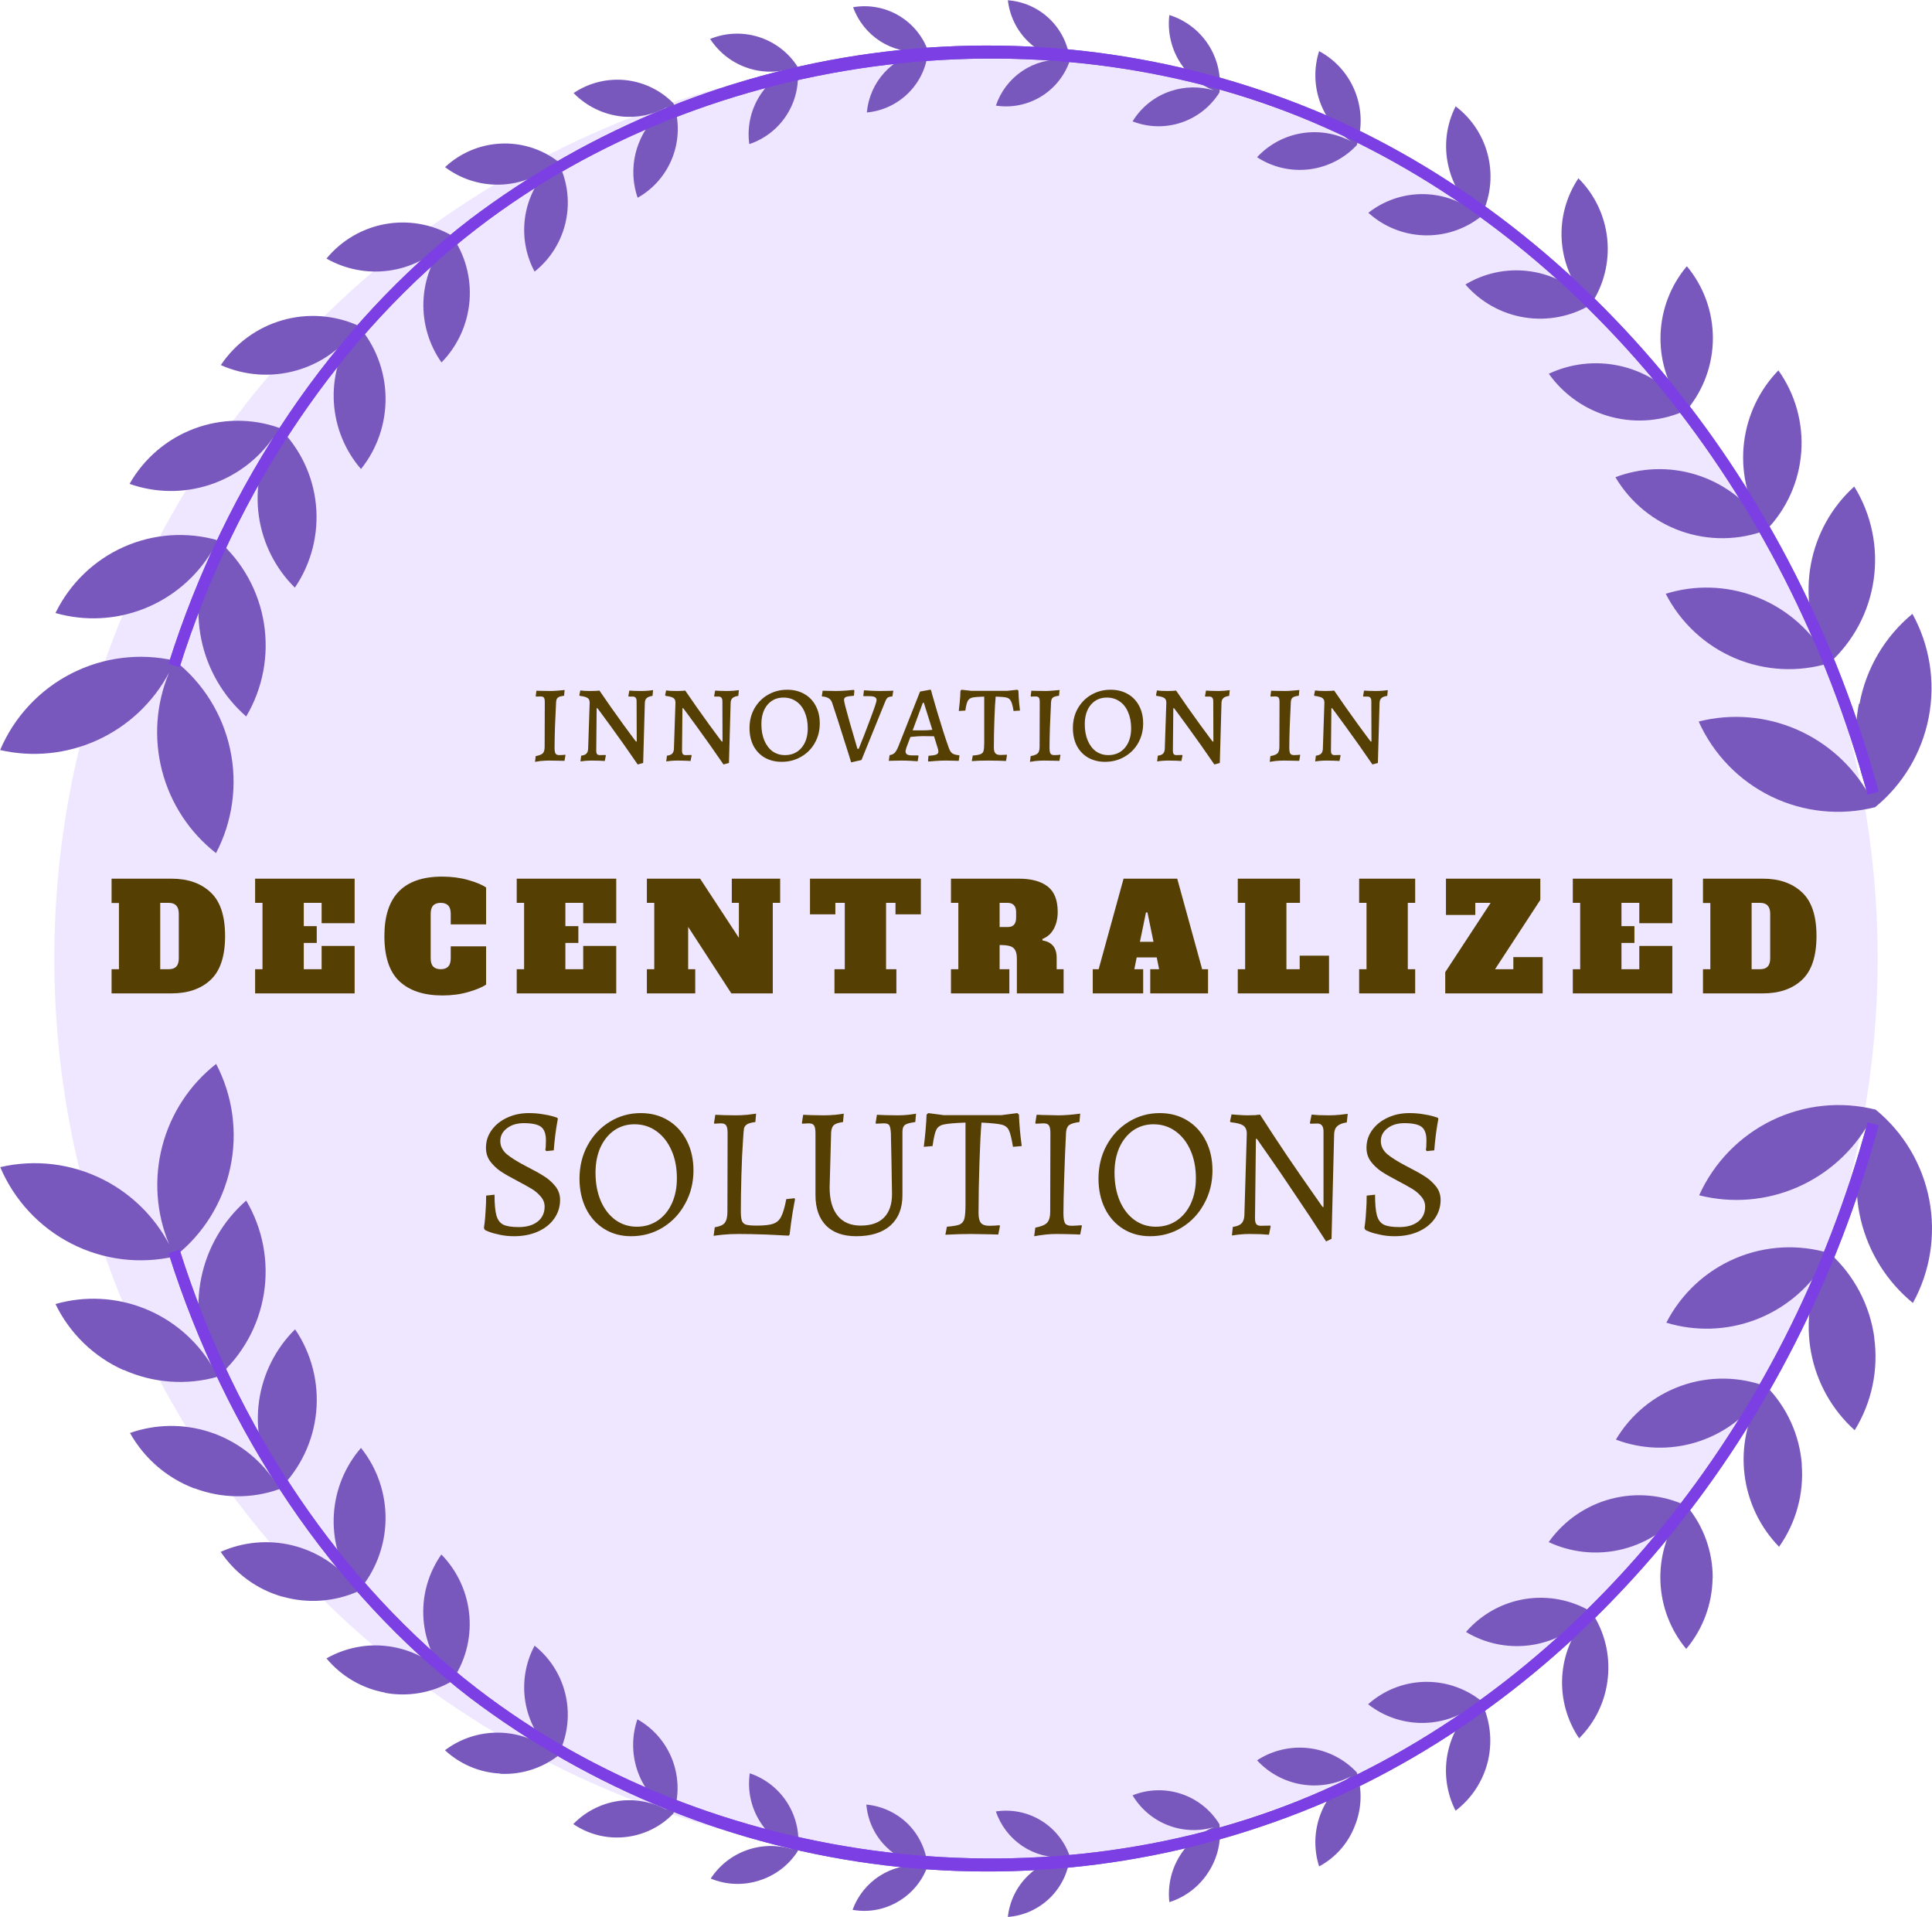 <svg width="249" height="247" viewBox="0 0 249 247" fill="none" xmlns="http://www.w3.org/2000/svg">
<ellipse cx="124.5" cy="123.5" rx="117.5" ry="116.5" fill="#EFE6FF"/>
<path d="M240.701 102.409C230.077 63.178 203.873 31.016 170.597 16.353C135.544 0.852 91.675 6.169 61.44 29.466C44.007 42.904 30.403 62.977 23.145 85.979L21.725 85.53C29.075 62.279 42.849 41.912 60.529 28.288C76.164 16.461 94.639 8.999 114.077 6.66C133.514 4.322 153.223 7.19 171.199 14.973C204.877 29.822 231.421 62.357 242.137 102.022L240.701 102.409Z" fill="#7958BE"/>
<path d="M0.015 96.643C1.828 92.379 5.076 88.89 9.191 86.785C13.306 84.68 18.027 84.093 22.529 85.127C26.168 87.982 28.692 92.028 29.663 96.56C30.634 101.093 29.989 105.823 27.841 109.927C24.427 107.258 21.984 103.534 20.89 99.331C19.795 95.129 20.111 90.681 21.788 86.677C19.747 90.506 16.509 93.555 12.572 95.356C8.635 97.157 4.218 97.609 0 96.643H0.015ZM7.149 78.989C10.922 80.066 14.942 79.867 18.59 78.421C22.238 76.975 25.31 74.364 27.332 70.991C25.637 74.539 25.15 78.547 25.945 82.4C26.74 86.254 28.773 89.738 31.732 92.319C33.87 88.709 34.678 84.459 34.015 80.312C33.352 76.166 31.26 72.384 28.104 69.627C24.083 68.471 19.786 68.769 15.962 70.469C12.138 72.168 9.03 75.162 7.18 78.927L7.149 78.989ZM16.723 62.357C20.044 63.524 23.654 63.566 27 62.477C30.347 61.388 33.246 59.228 35.253 56.328C33.529 59.415 32.864 62.985 33.361 66.489C33.858 69.993 35.488 73.236 38.002 75.718C40.125 72.595 41.087 68.823 40.72 65.06C40.353 61.298 38.68 57.784 35.994 55.134C32.444 53.876 28.566 53.909 25.038 55.23C21.509 56.55 18.556 59.073 16.692 62.357H16.723ZM28.459 47.043C31.537 48.411 34.996 48.652 38.233 47.725C41.066 46.92 43.581 45.252 45.429 42.951C43.676 45.582 42.834 48.72 43.032 51.879C43.23 55.038 44.457 58.045 46.525 60.435C48.635 57.803 49.755 54.51 49.69 51.132C49.625 47.755 48.379 44.508 46.17 41.959C43.094 40.578 39.631 40.331 36.392 41.261C33.152 42.191 30.343 44.238 28.459 47.043ZM42.094 33.325C44.533 34.71 47.357 35.253 50.133 34.869C52.909 34.485 55.483 33.197 57.458 31.202C55.686 33.367 54.672 36.057 54.572 38.858C54.471 41.658 55.29 44.414 56.902 46.702C58.998 44.56 60.276 41.747 60.514 38.754C60.751 35.762 59.931 32.781 58.199 30.334C55.599 28.854 52.563 28.338 49.622 28.877C46.681 29.415 44.022 30.973 42.109 33.279L42.094 33.325ZM57.35 21.53C59.338 23.026 61.763 23.822 64.248 23.794C66.732 23.766 69.139 22.915 71.093 21.375C69.288 23.089 68.096 25.352 67.7 27.814C67.303 30.277 67.725 32.802 68.9 34.999C70.978 33.345 72.41 31.011 72.947 28.404C73.483 25.797 73.089 23.084 71.834 20.739C69.708 19.15 67.093 18.36 64.446 18.507C61.799 18.654 59.288 19.729 57.35 21.545V21.53ZM73.919 11.982C75.566 13.678 77.75 14.746 80.095 15.004C82.15 15.216 84.22 14.789 86.025 13.78C84.319 14.946 83.013 16.613 82.288 18.554C81.444 20.779 81.405 23.231 82.18 25.482C84.245 24.32 85.84 22.467 86.686 20.247C87.532 18.027 87.577 15.58 86.812 13.33C85.157 11.63 82.961 10.566 80.606 10.322C78.25 10.079 75.884 10.671 73.919 11.997V11.982ZM91.537 5.038C92.645 6.731 94.272 8.015 96.173 8.695C98.074 9.375 100.144 9.413 102.069 8.804C100.21 9.599 98.665 10.986 97.671 12.751C96.677 14.517 96.291 16.561 96.571 18.569C98.612 17.889 100.349 16.51 101.478 14.674C102.607 12.838 103.057 10.661 102.748 8.525C101.565 6.72 99.793 5.384 97.736 4.748C95.679 4.112 93.466 4.214 91.476 5.038H91.537ZM109.944 0.915C110.594 2.724 111.821 4.268 113.435 5.305C115.049 6.342 116.96 6.815 118.869 6.65C116.985 6.989 115.265 7.94 113.973 9.358C112.681 10.775 111.889 12.579 111.72 14.493C113.757 14.305 115.664 13.405 117.109 11.951C118.551 10.505 119.437 8.595 119.61 6.557C118.912 4.63 117.561 3.011 115.794 1.982C114.027 0.954 111.957 0.581 109.944 0.93V0.915ZM129.894 0C130.118 2.041 131.047 3.938 132.519 5.363C133.792 6.593 135.408 7.404 137.152 7.688C135.24 7.566 133.342 8.08 131.751 9.15C130.16 10.221 128.964 11.788 128.35 13.609C130.369 13.918 132.432 13.503 134.177 12.437C135.922 11.371 137.238 9.723 137.893 7.781C137.672 5.744 136.743 3.85 135.269 2.433C133.794 1.015 131.87 0.165 129.833 0.031L129.894 0ZM150.709 1.938C150.447 4.109 150.955 6.305 152.146 8.138C153.171 9.725 154.667 10.95 156.423 11.641C154.614 11.106 152.685 11.139 150.895 11.734C148.843 12.408 147.097 13.792 145.969 15.64C147.975 16.421 150.189 16.477 152.232 15.798C154.275 15.12 156.019 13.748 157.164 11.92C157.42 9.761 156.915 7.58 155.736 5.757C154.556 3.933 152.778 2.582 150.709 1.938ZM170.011 6.588C169.332 8.705 169.364 10.989 170.104 13.086C170.843 15.184 172.248 16.98 174.103 18.197C172.142 17.161 169.896 16.802 167.711 17.175C165.526 17.547 163.523 18.631 162.013 20.259C163.996 21.551 166.368 22.104 168.716 21.82C171.064 21.537 173.238 20.436 174.86 18.709C175.602 16.439 175.522 13.979 174.635 11.761C173.749 9.544 172.111 7.712 170.011 6.588ZM187.63 13.656C186.4 16.041 186.06 18.79 186.673 21.406C187.193 23.673 188.389 25.727 190.101 27.296C188.117 25.793 185.694 24.99 183.208 25.012C180.723 25.035 178.314 25.881 176.358 27.42C178.33 29.203 180.865 30.23 183.518 30.32C186.17 30.411 188.769 29.56 190.857 27.916C192.068 25.546 192.407 22.824 191.817 20.227C191.227 17.631 189.745 15.326 187.63 13.718V13.656ZM203.442 22.956C201.878 25.279 201.115 28.052 201.271 30.852C201.427 33.652 202.494 36.323 204.307 38.456C202.292 36.487 199.684 35.244 196.891 34.919C194.098 34.593 191.276 35.205 188.866 36.658C190.827 38.923 193.519 40.425 196.471 40.901C199.423 41.377 202.448 40.797 205.017 39.262C206.692 36.777 207.446 33.781 207.147 30.796C206.848 27.81 205.515 25.025 203.381 22.925L203.442 22.956ZM217.34 34.379C215.319 36.81 214.152 39.84 214.018 43.003C213.884 46.166 214.791 49.285 216.599 51.879C214.565 49.476 211.801 47.81 208.732 47.138C205.663 46.466 202.459 46.825 199.613 48.159C201.569 50.903 204.422 52.872 207.676 53.721C210.929 54.571 214.376 54.248 217.417 52.809C219.577 50.216 220.76 46.943 220.76 43.563C220.76 40.183 219.577 36.91 217.417 34.317L217.34 34.379ZM229.23 47.694C226.764 50.227 225.198 53.505 224.774 57.021C224.35 60.537 225.091 64.096 226.883 67.147C224.823 64.271 221.875 62.157 218.497 61.134C215.119 60.111 211.499 60.236 208.198 61.489C210.124 64.737 213.128 67.201 216.683 68.448C220.238 69.695 224.117 69.646 227.639 68.309C230.268 65.603 231.864 62.053 232.146 58.283C232.429 54.514 231.38 50.765 229.183 47.694H229.23ZM239.004 62.667C236.085 65.3 234.112 68.826 233.391 72.699C232.671 76.572 233.244 80.575 235.02 84.088C232.938 80.751 229.814 78.197 226.136 76.827C222.458 75.456 218.432 75.344 214.684 76.509C216.6 80.242 219.762 83.182 223.617 84.814C227.472 86.445 231.776 86.666 235.777 85.437C238.885 82.623 240.908 78.802 241.492 74.642C242.076 70.483 241.185 66.249 238.973 62.682L239.004 62.667ZM239.576 90.676C238.798 94.653 239.268 98.773 240.919 102.471C238.804 98.682 235.503 95.698 231.529 93.98C227.554 92.263 223.126 91.908 218.93 92.97C220.828 97.197 224.146 100.619 228.305 102.637C232.464 104.655 237.197 105.139 241.676 104.006C245.258 101.078 247.702 96.979 248.58 92.426C249.458 87.873 248.714 83.155 246.478 79.097C242.908 82.036 240.489 86.149 239.653 90.707L239.576 90.676Z" fill="#7958BE"/>
<path d="M240.701 102.409C230.077 63.178 203.873 31.016 170.597 16.353C135.544 0.852 91.675 6.169 61.44 29.466C44.007 42.904 30.403 62.977 23.145 85.979L21.725 85.53C29.075 62.279 42.849 41.912 60.529 28.288C76.164 16.461 94.639 8.999 114.077 6.66C133.514 4.322 153.223 7.19 171.199 14.973C204.877 29.822 231.421 62.357 242.137 102.022L240.701 102.409Z" fill="#7B3FE4"/>
<path d="M240.701 144.606C230.077 183.821 203.873 216 170.597 230.663C135.544 246.163 91.675 240.846 61.44 217.534C44.007 204.095 30.403 184.038 23.145 161.021L21.725 161.486C29.075 184.736 42.849 205.103 60.529 218.728C76.163 230.556 94.639 238.018 114.078 240.354C133.517 242.69 153.225 239.817 171.199 232.027C204.877 217.193 231.421 184.643 242.137 144.993L240.701 144.606Z" fill="#7958BE"/>
<path d="M13.356 152.015C16.957 153.853 19.906 156.759 21.803 160.339C20.131 156.333 19.818 151.887 20.912 147.686C22.006 143.484 24.446 139.761 27.856 137.088C30.004 141.192 30.649 145.923 29.678 150.455C28.707 154.987 26.183 159.034 22.544 161.889C18.043 162.929 13.321 162.347 9.205 160.245C5.089 158.142 1.841 154.652 0.03 150.388C4.525 149.341 9.243 149.917 13.356 152.015ZM15.92 176.505C19.742 178.221 24.043 178.534 28.072 177.389C31.236 174.637 33.336 170.857 34.005 166.709C34.674 162.561 33.869 158.309 31.732 154.697C28.773 157.277 26.739 160.762 25.944 164.615C25.149 168.468 25.636 172.477 27.331 176.025C25.309 172.651 22.237 170.04 18.589 168.594C14.942 167.149 10.921 166.949 7.149 168.027C8.983 171.811 12.089 174.825 15.92 176.536V176.505ZM25.076 191.773C28.6 193.105 32.479 193.138 36.025 191.866C38.711 189.216 40.383 185.702 40.75 181.94C41.117 178.177 40.155 174.404 38.032 171.282C35.517 173.766 33.886 177.012 33.389 180.518C32.893 184.025 33.558 187.598 35.283 190.688C33.282 187.781 30.384 185.615 27.036 184.522C23.688 183.43 20.075 183.472 16.753 184.643C18.59 187.917 21.514 190.441 25.015 191.773H25.076ZM36.395 205.723C39.632 206.65 43.091 206.409 46.17 205.041C48.379 202.492 49.624 199.245 49.689 195.868C49.754 192.49 48.634 189.197 46.525 186.565C44.456 188.951 43.227 191.955 43.029 195.113C42.831 198.27 43.674 201.405 45.428 204.033C43.436 201.576 40.693 199.846 37.623 199.109C34.553 198.373 31.327 198.67 28.443 199.957C30.331 202.766 33.148 204.814 36.395 205.738V205.723ZM49.613 218.123C52.551 218.664 55.586 218.148 58.183 216.666C59.915 214.219 60.735 211.238 60.498 208.245C60.26 205.253 58.982 202.439 56.886 200.298C55.274 202.586 54.455 205.342 54.556 208.142C54.656 210.943 55.67 213.632 57.442 215.798C55.468 213.801 52.893 212.512 50.116 212.131C47.338 211.75 44.514 212.298 42.078 213.69C43.999 215.997 46.666 217.555 49.613 218.092V218.123ZM64.452 228.555C67.099 228.692 69.709 227.897 71.834 226.307C73.088 223.962 73.482 221.249 72.946 218.642C72.41 216.036 70.977 213.701 68.9 212.047C67.725 214.245 67.303 216.77 67.699 219.232C68.095 221.694 69.288 223.957 71.092 225.672C69.138 224.131 66.732 223.281 64.247 223.253C61.762 223.225 59.338 224.02 57.349 225.517C59.292 227.325 61.806 228.389 64.452 228.524V228.555ZM80.604 236.708C82.952 236.457 85.138 235.388 86.781 233.685C87.549 231.436 87.505 228.987 86.659 226.766C85.812 224.546 84.216 222.693 82.148 221.533C81.43 223.638 81.417 225.92 82.111 228.033C82.805 230.146 84.169 231.973 85.993 233.236C84.189 232.227 82.119 231.799 80.064 232.011C77.718 232.269 75.535 233.338 73.887 235.034C75.857 236.375 78.238 236.968 80.604 236.708ZM97.806 242.319C99.867 241.691 101.639 240.351 102.809 238.537C103.112 236.402 102.66 234.228 101.531 232.393C100.403 230.558 98.669 229.178 96.633 228.493C96.318 230.648 96.778 232.846 97.93 234.693C98.922 236.301 100.391 237.558 102.13 238.289C100.205 237.68 98.135 237.718 96.234 238.398C94.334 239.078 92.706 240.362 91.599 242.055C93.573 242.873 95.77 242.966 97.806 242.319ZM115.734 245.031C117.504 244.008 118.856 242.388 119.548 240.459C119.371 238.417 118.486 236.502 117.046 235.049C115.596 233.605 113.691 232.712 111.657 232.523C111.829 234.569 112.721 236.487 114.174 237.932C115.434 239.2 117.051 240.049 118.807 240.366C116.9 240.202 114.992 240.674 113.379 241.708C111.765 242.741 110.536 244.28 109.881 246.085C111.895 246.446 113.971 246.072 115.734 245.031ZM135.283 244.582C136.752 243.163 137.677 241.27 137.892 239.234C137.237 237.292 135.922 235.644 134.177 234.578C132.432 233.512 130.369 233.098 128.35 233.406C128.966 235.224 130.163 236.788 131.754 237.856C133.345 238.923 135.242 239.435 137.151 239.312C135.404 239.594 133.786 240.411 132.519 241.652C131.044 243.069 130.115 244.963 129.894 247C131.916 246.849 133.822 245.994 135.283 244.582ZM155.727 241.249C156.929 239.421 157.438 237.222 157.163 235.049C156.031 233.207 154.288 231.824 152.24 231.144C150.193 230.464 147.972 230.529 145.968 231.329C147.013 233.077 148.606 234.429 150.498 235.172C152.389 235.915 154.473 236.008 156.422 235.437C154.551 236.201 152.981 237.558 151.949 239.302C150.918 241.045 150.482 243.079 150.709 245.093C152.778 244.441 154.554 243.081 155.727 241.249ZM174.612 235.266C175.508 233.069 175.595 230.624 174.859 228.369C173.238 226.641 171.063 225.54 168.716 225.257C166.368 224.974 163.995 225.526 162.012 226.819C163.518 228.453 165.521 229.542 167.708 229.915C169.895 230.287 172.143 229.924 174.103 228.88C172.248 230.098 170.842 231.894 170.103 233.991C169.364 236.089 169.331 238.372 170.011 240.49C172.12 239.36 173.754 237.506 174.612 235.266ZM191.783 226.85C192.382 224.234 192.043 221.489 190.826 219.1C188.733 217.467 186.136 216.623 183.487 216.714C180.838 216.804 178.304 217.824 176.326 219.596C178.283 221.132 180.69 221.978 183.174 222.003C185.658 222.028 188.082 221.231 190.069 219.735C188.227 221.411 186.987 223.649 186.541 226.104C186.094 228.558 186.466 231.092 187.599 233.313C189.7 231.713 191.18 229.427 191.783 226.85ZM207.225 216.139C207.527 213.154 206.772 210.158 205.094 207.676C202.525 206.141 199.5 205.56 196.547 206.036C193.595 206.512 190.903 208.014 188.942 210.28C191.353 211.733 194.175 212.344 196.968 212.019C199.761 211.694 202.368 210.45 204.384 208.482C202.566 210.613 201.496 213.284 201.34 216.085C201.184 218.886 201.949 221.661 203.519 223.982C205.633 221.885 206.945 219.109 207.225 216.139ZM220.736 203.351C220.756 199.953 219.575 196.657 217.401 194.051C214.362 192.603 210.912 192.275 207.656 193.125C204.4 193.976 201.547 195.95 199.597 198.701C202.444 200.028 205.646 200.383 208.713 199.711C211.78 199.039 214.544 197.378 216.582 194.981C214.773 197.572 213.866 200.689 214 203.85C214.134 207.01 215.302 210.039 217.324 212.466C219.473 209.914 220.674 206.693 220.721 203.351H220.736ZM232.225 188.688C231.932 184.922 230.331 181.378 227.7 178.675C224.178 177.339 220.299 177.289 216.744 178.537C213.19 179.784 210.186 182.247 208.26 185.495C211.559 186.747 215.177 186.873 218.554 185.853C221.932 184.833 224.88 182.724 226.944 179.853C225.152 182.904 224.411 186.463 224.835 189.979C225.259 193.495 226.825 196.773 229.291 199.306C231.475 196.22 232.509 192.462 232.209 188.688H232.225ZM241.567 172.351C240.992 168.173 238.969 164.332 235.854 161.501C231.853 160.272 227.549 160.492 223.694 162.124C219.838 163.756 216.676 166.696 214.76 170.429C218.493 171.569 222.495 171.449 226.154 170.089C229.813 168.728 232.927 166.202 235.02 162.896C233.254 166.409 232.691 170.408 233.417 174.274C234.142 178.14 236.117 181.659 239.034 184.286C241.236 180.725 242.126 176.503 241.551 172.351H241.567ZM246.539 167.887C248.775 163.829 249.519 159.111 248.641 154.558C247.763 150.005 245.319 145.906 241.737 142.978C237.258 141.854 232.529 142.343 228.372 144.36C224.216 146.377 220.896 149.793 218.991 154.015C223.187 155.077 227.615 154.721 231.59 153.004C235.564 151.286 238.865 148.302 240.98 144.513C239.219 148.485 238.811 152.928 239.819 157.156C240.826 161.384 243.194 165.161 246.555 167.903L246.539 167.887Z" fill="#7958BE"/>
<path d="M240.701 144.606C230.077 183.821 203.873 216 170.597 230.663C135.544 246.163 91.675 240.846 61.44 217.534C44.007 204.095 30.403 184.038 23.145 161.021L21.725 161.486C29.075 184.736 42.849 205.103 60.529 218.728C76.163 230.556 94.639 238.018 114.078 240.354C133.517 242.69 153.225 239.817 171.199 232.027C204.877 217.193 231.421 184.643 242.137 144.993L240.701 144.606Z" fill="#7B3FE4"/>
<path d="M69.044 97.424C69.5 97.34 69.806 97.22 69.962 97.064C70.118 96.896 70.196 96.614 70.196 96.218L70.214 90.494C70.214 90.194 70.178 89.996 70.106 89.9C70.034 89.792 69.89 89.738 69.674 89.738L69.08 89.756L69.044 89.684L69.134 89C69.206 89 69.398 89.006 69.71 89.018C70.034 89.03 70.454 89.036 70.97 89.036C71.246 89.036 71.582 89.018 71.978 88.982C72.386 88.946 72.65 88.922 72.77 88.91L72.698 89.648C72.302 89.696 72.038 89.774 71.906 89.882C71.774 89.978 71.696 90.164 71.672 90.44C71.624 91.4 71.576 92.462 71.528 93.626C71.492 94.79 71.474 95.69 71.474 96.326C71.474 96.71 71.516 96.968 71.6 97.1C71.684 97.232 71.852 97.298 72.104 97.298C72.272 97.298 72.422 97.292 72.554 97.28C72.698 97.268 72.794 97.256 72.842 97.244L72.878 97.316L72.752 98.036C72.608 98.036 72.338 98.03 71.942 98.018C71.546 98.006 71.15 98 70.754 98C70.43 98 70.076 98.018 69.692 98.054C69.32 98.102 69.074 98.138 68.954 98.162L69.044 97.424ZM82.046 90.35C82.046 89.954 81.884 89.756 81.56 89.756H81.02L80.984 89.684L81.11 88.982C81.218 88.994 81.422 89.006 81.722 89.018C82.022 89.03 82.328 89.036 82.64 89.036C82.904 89.036 83.198 89.024 83.522 89C83.858 88.964 84.074 88.94 84.17 88.928L84.098 89.666C83.75 89.714 83.498 89.81 83.342 89.954C83.198 90.086 83.12 90.29 83.108 90.566L82.892 98.306L82.19 98.504C81.05 96.836 79.898 95.204 78.734 93.608C77.57 92.012 76.988 91.226 76.988 91.25H76.898L76.844 96.704C76.844 96.932 76.88 97.088 76.952 97.172C77.024 97.256 77.144 97.298 77.312 97.298L78.032 97.28L78.086 97.334L77.942 98.054C77.834 98.042 77.618 98.03 77.294 98.018C76.982 98.006 76.652 98 76.304 98C76.028 98 75.734 98.012 75.422 98.036C75.11 98.072 74.906 98.096 74.81 98.108L74.9 97.37C75.2 97.334 75.422 97.25 75.566 97.118C75.71 96.974 75.788 96.764 75.8 96.488L75.998 90.548C75.998 90.248 75.908 90.044 75.728 89.936C75.56 89.816 75.23 89.726 74.738 89.666L74.666 89.576L74.792 88.964C74.888 88.976 75.068 88.994 75.332 89.018C75.608 89.03 75.884 89.036 76.16 89.036C76.424 89.036 76.658 89.03 76.862 89.018C77.066 89.006 77.198 88.994 77.258 88.982C78.23 90.41 79.256 91.868 80.336 93.356C81.428 94.844 81.974 95.576 81.974 95.552H82.064L82.046 90.35ZM93.103 90.35C93.103 89.954 92.941 89.756 92.617 89.756H92.077L92.041 89.684L92.167 88.982C92.275 88.994 92.479 89.006 92.779 89.018C93.079 89.03 93.385 89.036 93.697 89.036C93.961 89.036 94.255 89.024 94.579 89C94.915 88.964 95.131 88.94 95.227 88.928L95.155 89.666C94.807 89.714 94.555 89.81 94.399 89.954C94.255 90.086 94.177 90.29 94.165 90.566L93.949 98.306L93.247 98.504C92.107 96.836 90.955 95.204 89.791 93.608C88.627 92.012 88.045 91.226 88.045 91.25H87.955L87.901 96.704C87.901 96.932 87.937 97.088 88.009 97.172C88.081 97.256 88.201 97.298 88.369 97.298L89.089 97.28L89.143 97.334L88.999 98.054C88.891 98.042 88.675 98.03 88.351 98.018C88.039 98.006 87.709 98 87.361 98C87.085 98 86.791 98.012 86.479 98.036C86.167 98.072 85.963 98.096 85.867 98.108L85.957 97.37C86.257 97.334 86.479 97.25 86.623 97.118C86.767 96.974 86.845 96.764 86.857 96.488L87.055 90.548C87.055 90.248 86.965 90.044 86.785 89.936C86.617 89.816 86.287 89.726 85.795 89.666L85.723 89.576L85.849 88.964C85.945 88.976 86.125 88.994 86.389 89.018C86.665 89.03 86.941 89.036 87.217 89.036C87.481 89.036 87.715 89.03 87.919 89.018C88.123 89.006 88.255 88.994 88.315 88.982C89.287 90.41 90.313 91.868 91.393 93.356C92.485 94.844 93.031 95.576 93.031 95.552H93.121L93.103 90.35ZM100.739 98.162C99.923 98.162 99.197 97.982 98.561 97.622C97.937 97.262 97.451 96.752 97.103 96.092C96.767 95.432 96.599 94.67 96.599 93.806C96.599 92.87 96.809 92.03 97.229 91.286C97.661 90.53 98.243 89.942 98.975 89.522C99.719 89.09 100.547 88.874 101.459 88.874C102.287 88.874 103.019 89.054 103.655 89.414C104.291 89.774 104.783 90.284 105.131 90.944C105.479 91.592 105.653 92.348 105.653 93.212C105.653 94.148 105.437 94.994 105.005 95.75C104.585 96.494 103.997 97.082 103.241 97.514C102.497 97.946 101.663 98.162 100.739 98.162ZM101.171 97.298C102.047 97.298 102.755 96.986 103.295 96.362C103.835 95.726 104.105 94.886 104.105 93.842C104.105 93.05 103.973 92.354 103.709 91.754C103.457 91.154 103.091 90.692 102.611 90.368C102.143 90.044 101.597 89.882 100.973 89.882C100.121 89.882 99.431 90.194 98.903 90.818C98.387 91.442 98.129 92.276 98.129 93.32C98.129 94.112 98.255 94.808 98.507 95.408C98.759 96.008 99.113 96.476 99.569 96.812C100.037 97.136 100.571 97.298 101.171 97.298ZM109.698 98.234C109.554 97.742 109.224 96.692 108.708 95.084C108.204 93.464 107.718 91.958 107.25 90.566C107.166 90.302 107.016 90.104 106.8 89.972C106.596 89.84 106.314 89.762 105.954 89.738L105.918 89.684L106.026 89C106.158 89 106.398 89.006 106.746 89.018C107.094 89.03 107.436 89.036 107.772 89.036C108.132 89.036 108.564 89.018 109.068 88.982C109.572 88.934 109.902 88.904 110.058 88.892L110.112 89L110.058 89.648C109.53 89.684 109.182 89.738 109.014 89.81C108.858 89.882 108.78 90.014 108.78 90.206C108.78 90.398 109.02 91.34 109.5 93.032C109.992 94.724 110.328 95.876 110.508 96.488H110.67C111.09 95.48 111.576 94.232 112.128 92.744C112.692 91.256 112.974 90.416 112.974 90.224C112.974 90.032 112.902 89.9 112.758 89.828C112.614 89.744 112.368 89.702 112.02 89.702H111.3L111.264 89.63L111.354 88.946C111.486 88.958 111.768 88.976 112.2 89C112.644 89.024 113.07 89.036 113.478 89.036C113.85 89.036 114.192 89.03 114.504 89.018C114.816 89.006 115.026 89 115.134 89L115.008 89.738C114.72 89.75 114.516 89.804 114.396 89.9C114.288 89.984 114.18 90.164 114.072 90.44L111.03 97.928L109.698 98.234ZM119.605 98.036L119.659 97.388C120.163 97.352 120.499 97.298 120.667 97.226C120.847 97.154 120.937 97.034 120.937 96.866C120.937 96.674 120.895 96.47 120.811 96.254L120.379 94.868C120.139 94.856 119.641 94.85 118.885 94.85C118.537 94.85 118.021 94.886 117.337 94.958L116.833 96.29C116.749 96.566 116.707 96.734 116.707 96.794C116.707 96.986 116.773 97.124 116.905 97.208C117.037 97.292 117.253 97.334 117.553 97.334H118.327L118.381 97.406L118.273 98.09C118.153 98.078 117.877 98.06 117.445 98.036C117.025 98.012 116.611 98 116.203 98C115.819 98 115.471 98.006 115.159 98.018C114.859 98.03 114.655 98.036 114.547 98.036L114.655 97.298C114.919 97.262 115.129 97.172 115.285 97.028C115.441 96.872 115.597 96.614 115.753 96.254L118.579 89.108L119.857 88.874L119.983 88.892C119.983 88.94 120.253 89.888 120.793 91.736C121.345 93.584 121.837 95.114 122.269 96.326C122.389 96.674 122.539 96.92 122.719 97.064C122.911 97.196 123.211 97.28 123.619 97.316L123.655 97.388L123.565 98.036C123.445 98.036 123.223 98.03 122.899 98.018C122.575 98.006 122.251 98 121.927 98C121.435 98 120.967 98.018 120.523 98.054C120.079 98.09 119.791 98.114 119.659 98.126L119.605 98.036ZM118.849 94.112C119.269 94.112 119.707 94.088 120.163 94.04L119.065 90.548H118.939L117.625 94.112H118.849ZM125.372 97.352C125.852 97.316 126.188 97.256 126.38 97.172C126.584 97.088 126.71 96.95 126.758 96.758C126.818 96.554 126.848 96.206 126.848 95.714V89.756C126.092 89.78 125.582 89.822 125.318 89.882C125.054 89.942 124.856 90.086 124.724 90.314C124.604 90.53 124.502 90.944 124.418 91.556L123.572 91.61C123.596 91.454 123.632 91.112 123.68 90.584C123.74 90.044 123.776 89.516 123.788 89L123.932 88.874L125.21 89.018H129.8L131.114 88.874L131.258 89C131.27 89.528 131.3 90.05 131.348 90.566C131.396 91.082 131.432 91.412 131.456 91.556L130.628 91.61C130.532 90.986 130.418 90.56 130.286 90.332C130.166 90.092 129.98 89.942 129.728 89.882C129.488 89.822 129.02 89.78 128.324 89.756C128.264 90.332 128.21 91.292 128.162 92.636C128.114 93.968 128.09 95.198 128.09 96.326C128.09 96.674 128.156 96.92 128.288 97.064C128.42 97.208 128.636 97.28 128.936 97.28C129.152 97.28 129.326 97.274 129.458 97.262C129.602 97.25 129.692 97.244 129.728 97.244L129.782 97.298L129.656 98.054C129.488 98.054 129.176 98.042 128.72 98.018C128.264 98.006 127.82 98 127.388 98C126.956 98 126.53 98.006 126.11 98.018C125.69 98.042 125.402 98.06 125.246 98.072L125.372 97.352ZM132.835 97.424C133.291 97.34 133.597 97.22 133.753 97.064C133.909 96.896 133.987 96.614 133.987 96.218L134.005 90.494C134.005 90.194 133.969 89.996 133.897 89.9C133.825 89.792 133.681 89.738 133.465 89.738L132.871 89.756L132.835 89.684L132.925 89C132.997 89 133.189 89.006 133.501 89.018C133.825 89.03 134.245 89.036 134.761 89.036C135.037 89.036 135.373 89.018 135.769 88.982C136.177 88.946 136.441 88.922 136.561 88.91L136.489 89.648C136.093 89.696 135.829 89.774 135.697 89.882C135.565 89.978 135.487 90.164 135.463 90.44C135.415 91.4 135.367 92.462 135.319 93.626C135.283 94.79 135.265 95.69 135.265 96.326C135.265 96.71 135.307 96.968 135.391 97.1C135.475 97.232 135.643 97.298 135.895 97.298C136.063 97.298 136.213 97.292 136.345 97.28C136.489 97.268 136.585 97.256 136.633 97.244L136.669 97.316L136.543 98.036C136.399 98.036 136.129 98.03 135.733 98.018C135.337 98.006 134.941 98 134.545 98C134.221 98 133.867 98.018 133.483 98.054C133.111 98.102 132.865 98.138 132.745 98.162L132.835 97.424ZM142.417 98.162C141.601 98.162 140.875 97.982 140.239 97.622C139.615 97.262 139.129 96.752 138.781 96.092C138.445 95.432 138.277 94.67 138.277 93.806C138.277 92.87 138.487 92.03 138.907 91.286C139.339 90.53 139.921 89.942 140.653 89.522C141.397 89.09 142.225 88.874 143.137 88.874C143.965 88.874 144.697 89.054 145.333 89.414C145.969 89.774 146.461 90.284 146.809 90.944C147.157 91.592 147.331 92.348 147.331 93.212C147.331 94.148 147.115 94.994 146.683 95.75C146.263 96.494 145.675 97.082 144.919 97.514C144.175 97.946 143.341 98.162 142.417 98.162ZM142.849 97.298C143.725 97.298 144.433 96.986 144.973 96.362C145.513 95.726 145.783 94.886 145.783 93.842C145.783 93.05 145.651 92.354 145.387 91.754C145.135 91.154 144.769 90.692 144.289 90.368C143.821 90.044 143.275 89.882 142.651 89.882C141.799 89.882 141.109 90.194 140.581 90.818C140.065 91.442 139.807 92.276 139.807 93.32C139.807 94.112 139.933 94.808 140.185 95.408C140.437 96.008 140.791 96.476 141.247 96.812C141.715 97.136 142.249 97.298 142.849 97.298ZM156.366 90.35C156.366 89.954 156.204 89.756 155.88 89.756H155.34L155.304 89.684L155.43 88.982C155.538 88.994 155.742 89.006 156.042 89.018C156.342 89.03 156.648 89.036 156.96 89.036C157.224 89.036 157.518 89.024 157.842 89C158.178 88.964 158.394 88.94 158.49 88.928L158.418 89.666C158.07 89.714 157.818 89.81 157.662 89.954C157.518 90.086 157.44 90.29 157.428 90.566L157.212 98.306L156.51 98.504C155.37 96.836 154.218 95.204 153.054 93.608C151.89 92.012 151.308 91.226 151.308 91.25H151.218L151.164 96.704C151.164 96.932 151.2 97.088 151.272 97.172C151.344 97.256 151.464 97.298 151.632 97.298L152.352 97.28L152.406 97.334L152.262 98.054C152.154 98.042 151.938 98.03 151.614 98.018C151.302 98.006 150.972 98 150.624 98C150.348 98 150.054 98.012 149.742 98.036C149.43 98.072 149.226 98.096 149.13 98.108L149.22 97.37C149.52 97.334 149.742 97.25 149.886 97.118C150.03 96.974 150.108 96.764 150.12 96.488L150.318 90.548C150.318 90.248 150.228 90.044 150.048 89.936C149.88 89.816 149.55 89.726 149.058 89.666L148.986 89.576L149.112 88.964C149.208 88.976 149.388 88.994 149.652 89.018C149.928 89.03 150.204 89.036 150.48 89.036C150.744 89.036 150.978 89.03 151.182 89.018C151.386 89.006 151.518 88.994 151.578 88.982C152.55 90.41 153.576 91.868 154.656 93.356C155.748 94.844 156.294 95.576 156.294 95.552H156.384L156.366 90.35ZM163.737 97.424C164.193 97.34 164.499 97.22 164.655 97.064C164.811 96.896 164.889 96.614 164.889 96.218L164.907 90.494C164.907 90.194 164.871 89.996 164.799 89.9C164.727 89.792 164.583 89.738 164.367 89.738L163.773 89.756L163.737 89.684L163.827 89C163.899 89 164.091 89.006 164.403 89.018C164.727 89.03 165.147 89.036 165.663 89.036C165.939 89.036 166.275 89.018 166.671 88.982C167.079 88.946 167.343 88.922 167.463 88.91L167.391 89.648C166.995 89.696 166.731 89.774 166.599 89.882C166.467 89.978 166.389 90.164 166.365 90.44C166.317 91.4 166.269 92.462 166.221 93.626C166.185 94.79 166.167 95.69 166.167 96.326C166.167 96.71 166.209 96.968 166.293 97.1C166.377 97.232 166.545 97.298 166.797 97.298C166.965 97.298 167.115 97.292 167.247 97.28C167.391 97.268 167.487 97.256 167.535 97.244L167.571 97.316L167.445 98.036C167.301 98.036 167.031 98.03 166.635 98.018C166.239 98.006 165.843 98 165.447 98C165.123 98 164.769 98.018 164.385 98.054C164.013 98.102 163.767 98.138 163.647 98.162L163.737 97.424ZM176.739 90.35C176.739 89.954 176.577 89.756 176.253 89.756H175.713L175.677 89.684L175.803 88.982C175.911 88.994 176.115 89.006 176.415 89.018C176.715 89.03 177.021 89.036 177.333 89.036C177.597 89.036 177.891 89.024 178.215 89C178.551 88.964 178.767 88.94 178.863 88.928L178.791 89.666C178.443 89.714 178.191 89.81 178.035 89.954C177.891 90.086 177.813 90.29 177.801 90.566L177.585 98.306L176.883 98.504C175.743 96.836 174.591 95.204 173.427 93.608C172.263 92.012 171.681 91.226 171.681 91.25H171.591L171.537 96.704C171.537 96.932 171.573 97.088 171.645 97.172C171.717 97.256 171.837 97.298 172.005 97.298L172.725 97.28L172.779 97.334L172.635 98.054C172.527 98.042 172.311 98.03 171.987 98.018C171.675 98.006 171.345 98 170.997 98C170.721 98 170.427 98.012 170.115 98.036C169.803 98.072 169.599 98.096 169.503 98.108L169.593 97.37C169.893 97.334 170.115 97.25 170.259 97.118C170.403 96.974 170.481 96.764 170.493 96.488L170.691 90.548C170.691 90.248 170.601 90.044 170.421 89.936C170.253 89.816 169.923 89.726 169.431 89.666L169.359 89.576L169.485 88.964C169.581 88.976 169.761 88.994 170.025 89.018C170.301 89.03 170.577 89.036 170.853 89.036C171.117 89.036 171.351 89.03 171.555 89.018C171.759 89.006 171.891 88.994 171.951 88.982C172.923 90.41 173.949 91.868 175.029 93.356C176.121 94.844 176.667 95.576 176.667 95.552H176.757L176.739 90.35Z" fill="#553F02"/>
<path d="M66.256 159.288C65.584 159.288 64.968 159.224 64.408 159.096C63.848 158.984 63.384 158.856 63.016 158.712C62.664 158.568 62.488 158.488 62.488 158.472L62.368 158.232C62.384 158.136 62.416 157.896 62.464 157.512C62.512 157.128 62.552 156.632 62.584 156.024C62.632 155.4 62.656 154.744 62.656 154.056L63.736 153.936C63.736 155.136 63.816 156.024 63.976 156.6C64.136 157.176 64.432 157.576 64.864 157.8C65.296 158.008 65.96 158.112 66.856 158.112C67.864 158.112 68.672 157.88 69.28 157.416C69.888 156.936 70.192 156.288 70.192 155.472C70.192 154.992 70.024 154.56 69.688 154.176C69.368 153.792 68.984 153.464 68.536 153.192C68.088 152.92 67.424 152.552 66.544 152.088C65.712 151.656 65.032 151.264 64.504 150.912C63.976 150.544 63.528 150.112 63.16 149.616C62.808 149.12 62.632 148.544 62.632 147.888C62.632 147.056 62.872 146.304 63.352 145.632C63.848 144.944 64.512 144.408 65.344 144.024C66.192 143.624 67.128 143.424 68.152 143.424C68.792 143.424 69.384 143.472 69.928 143.568C70.472 143.648 70.904 143.736 71.224 143.832C71.544 143.928 71.744 143.992 71.824 144.024L71.896 144.168C71.88 144.264 71.84 144.488 71.776 144.84C71.712 145.192 71.64 145.68 71.56 146.304C71.48 146.928 71.416 147.568 71.368 148.224L70.432 148.32L70.288 148.2C70.304 148.136 70.32 147.992 70.336 147.768C70.352 147.528 70.36 147.256 70.36 146.952C70.36 146.104 70.152 145.52 69.736 145.2C69.32 144.88 68.576 144.72 67.504 144.72C66.624 144.72 65.896 144.944 65.32 145.392C64.76 145.824 64.48 146.368 64.48 147.024C64.48 147.664 64.752 148.224 65.296 148.704C65.856 149.168 66.672 149.68 67.744 150.24C68.784 150.768 69.576 151.208 70.12 151.56C70.664 151.896 71.144 152.32 71.56 152.832C71.976 153.344 72.184 153.936 72.184 154.608C72.184 155.504 71.928 156.312 71.416 157.032C70.92 157.736 70.224 158.288 69.328 158.688C68.432 159.088 67.408 159.288 66.256 159.288ZM81.335 159.288C80.039 159.288 78.887 158.976 77.879 158.352C76.871 157.728 76.087 156.856 75.527 155.736C74.967 154.6 74.687 153.312 74.687 151.872C74.687 150.304 75.031 148.88 75.719 147.6C76.423 146.304 77.375 145.288 78.575 144.552C79.791 143.8 81.127 143.424 82.583 143.424C83.911 143.424 85.087 143.736 86.111 144.36C87.135 144.984 87.935 145.856 88.511 146.976C89.087 148.096 89.375 149.376 89.375 150.816C89.375 152.384 89.015 153.816 88.295 155.112C87.591 156.408 86.623 157.432 85.391 158.184C84.175 158.92 82.823 159.288 81.335 159.288ZM82.079 158.064C83.087 158.064 83.983 157.8 84.767 157.272C85.551 156.744 86.159 156.008 86.591 155.064C87.023 154.12 87.239 153.04 87.239 151.824C87.239 150.464 87.007 149.264 86.543 148.224C86.079 147.168 85.431 146.344 84.599 145.752C83.783 145.16 82.839 144.864 81.767 144.864C80.791 144.864 79.919 145.128 79.151 145.656C78.399 146.184 77.807 146.92 77.375 147.864C76.959 148.808 76.751 149.888 76.751 151.104C76.751 152.464 76.975 153.672 77.423 154.728C77.871 155.768 78.495 156.584 79.295 157.176C80.111 157.768 81.039 158.064 82.079 158.064ZM92.12 158.136C92.744 158.04 93.168 157.856 93.392 157.584C93.632 157.296 93.752 156.808 93.752 156.12L93.776 146.04C93.776 145.528 93.712 145.184 93.584 145.008C93.472 144.832 93.24 144.744 92.888 144.744C92.728 144.744 92.568 144.752 92.408 144.768C92.248 144.784 92.136 144.792 92.072 144.792L92.024 144.696L92.192 143.64C92.384 143.656 92.744 143.672 93.272 143.688C93.8 143.704 94.336 143.712 94.88 143.712C95.312 143.712 95.8 143.688 96.344 143.64C96.904 143.576 97.272 143.528 97.448 143.496L97.352 144.576C96.824 144.64 96.456 144.744 96.248 144.888C96.056 145.032 95.936 145.2 95.888 145.392C95.856 145.584 95.816 146.056 95.768 146.808C95.672 148.168 95.6 149.72 95.552 151.464C95.504 153.208 95.48 154.744 95.48 156.072C95.48 156.648 95.528 157.064 95.624 157.32C95.72 157.56 95.896 157.72 96.152 157.8C96.424 157.88 96.88 157.92 97.52 157.92C98.496 157.92 99.208 157.84 99.656 157.68C100.12 157.52 100.464 157.208 100.688 156.744C100.928 156.28 101.144 155.536 101.336 154.512L102.392 154.392L102.464 154.512C102.416 154.768 102.312 155.344 102.152 156.24C102.008 157.136 101.88 158.08 101.768 159.072L101.648 159.216C101.184 159.184 100.224 159.136 98.768 159.072C97.328 159.024 96.136 159 95.192 159C94.44 159 93.752 159.032 93.128 159.096C92.52 159.16 92.136 159.208 91.976 159.24L92.12 158.136ZM110.356 159.288C108.676 159.288 107.38 158.832 106.468 157.92C105.556 156.992 105.1 155.68 105.1 153.984V146.04C105.1 145.528 105.036 145.184 104.908 145.008C104.796 144.832 104.564 144.744 104.212 144.744C104.052 144.744 103.892 144.752 103.732 144.768C103.572 144.784 103.46 144.792 103.396 144.792L103.348 144.696L103.516 143.64C103.708 143.656 104.068 143.672 104.596 143.688C105.14 143.704 105.684 143.712 106.228 143.712C106.66 143.712 107.148 143.688 107.692 143.64C108.236 143.576 108.588 143.528 108.748 143.496L108.652 144.576C108.06 144.656 107.66 144.792 107.452 144.984C107.26 145.16 107.148 145.48 107.116 145.944L106.924 153C106.924 154.584 107.268 155.8 107.956 156.648C108.644 157.496 109.636 157.92 110.932 157.92C112.244 157.92 113.244 157.576 113.932 156.888C114.62 156.184 114.964 155.176 114.964 153.864C114.948 152.584 114.924 151.128 114.892 149.496C114.86 147.848 114.836 146.696 114.82 146.04C114.788 145.48 114.716 145.128 114.604 144.984C114.508 144.824 114.284 144.744 113.932 144.744C113.74 144.744 113.54 144.752 113.332 144.768C113.124 144.784 112.98 144.792 112.9 144.792L112.852 144.696L113.02 143.64C113.212 143.656 113.572 143.672 114.1 143.688C114.644 143.704 115.188 143.712 115.732 143.712C116.164 143.712 116.62 143.688 117.1 143.64C117.596 143.576 117.916 143.528 118.06 143.496L117.964 144.576C117.484 144.64 117.124 144.72 116.884 144.816C116.66 144.896 116.508 145.024 116.428 145.2C116.348 145.36 116.308 145.608 116.308 145.944V154.008C116.308 155.688 115.788 156.992 114.748 157.92C113.708 158.832 112.244 159.288 110.356 159.288ZM122.036 158.064C122.836 158 123.388 157.904 123.692 157.776C123.996 157.632 124.196 157.384 124.292 157.032C124.388 156.664 124.436 156.024 124.436 155.112V144.648C123.076 144.696 122.148 144.776 121.652 144.888C121.172 144.984 120.844 145.216 120.668 145.584C120.492 145.936 120.332 146.632 120.188 147.672L119.06 147.768C119.252 146.248 119.372 144.864 119.42 143.616L119.636 143.424L121.628 143.688H129.068L131.108 143.424L131.324 143.616C131.372 144.928 131.492 146.28 131.684 147.672L130.556 147.768C130.38 146.712 130.204 146 130.028 145.632C129.852 145.264 129.54 145.024 129.092 144.912C128.644 144.8 127.78 144.712 126.5 144.648C126.404 145.608 126.316 147.304 126.236 149.736C126.156 152.168 126.116 154.36 126.116 156.312C126.116 156.904 126.22 157.328 126.428 157.584C126.636 157.824 126.988 157.944 127.484 157.944C127.964 157.944 128.404 157.92 128.804 157.872L128.876 157.968L128.66 159.072L127.868 159.048L125.132 159C124.252 159 123.156 159.032 121.844 159.096L122.036 158.064ZM133.433 158.184C134.185 158.04 134.689 157.832 134.945 157.56C135.217 157.272 135.353 156.792 135.353 156.12L135.377 146.04C135.377 145.528 135.313 145.184 135.185 145.008C135.073 144.832 134.841 144.744 134.489 144.744L133.481 144.792L133.433 144.696L133.601 143.64C133.857 143.64 134.057 143.648 134.201 143.664L136.457 143.712C137.177 143.712 138.097 143.64 139.217 143.496L139.121 144.576C138.465 144.656 138.017 144.792 137.777 144.984C137.553 145.16 137.425 145.48 137.393 145.944C137.297 147.816 137.217 149.776 137.153 151.824C137.089 153.856 137.057 155.352 137.057 156.312C137.057 156.968 137.129 157.408 137.273 157.632C137.417 157.84 137.697 157.944 138.113 157.944C138.385 157.944 138.809 157.92 139.385 157.872L139.433 157.968L139.217 159.072C138.993 159.072 138.817 159.064 138.689 159.048C137.569 159.016 136.697 159 136.073 159C135.289 159 134.361 159.096 133.289 159.288L133.433 158.184ZM148.225 159.288C146.929 159.288 145.777 158.976 144.769 158.352C143.761 157.728 142.977 156.856 142.417 155.736C141.857 154.6 141.577 153.312 141.577 151.872C141.577 150.304 141.921 148.88 142.609 147.6C143.313 146.304 144.265 145.288 145.465 144.552C146.681 143.8 148.017 143.424 149.473 143.424C150.801 143.424 151.977 143.736 153.001 144.36C154.025 144.984 154.825 145.856 155.401 146.976C155.977 148.096 156.265 149.376 156.265 150.816C156.265 152.384 155.905 153.816 155.185 155.112C154.481 156.408 153.513 157.432 152.281 158.184C151.065 158.92 149.713 159.288 148.225 159.288ZM148.969 158.064C149.977 158.064 150.873 157.8 151.657 157.272C152.441 156.744 153.049 156.008 153.481 155.064C153.913 154.12 154.129 153.04 154.129 151.824C154.129 150.464 153.897 149.264 153.433 148.224C152.969 147.168 152.321 146.344 151.489 145.752C150.673 145.16 149.729 144.864 148.657 144.864C147.681 144.864 146.809 145.128 146.041 145.656C145.289 146.184 144.697 146.92 144.265 147.864C143.849 148.808 143.641 149.888 143.641 151.104C143.641 152.464 143.865 153.672 144.313 154.728C144.761 155.768 145.385 156.584 146.185 157.176C147.001 157.768 147.929 158.064 148.969 158.064ZM170.914 159.96C169.522 157.8 168.162 155.744 166.834 153.792C165.522 151.824 164.442 150.24 163.594 149.04C162.746 147.824 162.21 147.056 161.986 146.736H161.866L161.746 156.984C161.746 157.336 161.802 157.584 161.914 157.728C162.026 157.872 162.218 157.944 162.49 157.944L163.714 157.92L163.762 158.016L163.546 159.096C163.37 159.08 163.01 159.056 162.466 159.024C161.922 159.008 161.434 159 161.002 159C160.602 159 160.162 159.024 159.682 159.072C159.218 159.136 158.914 159.176 158.77 159.192L158.89 158.088C159.386 158.024 159.754 157.88 159.994 157.656C160.234 157.416 160.362 157.056 160.378 156.576L160.69 146.088C160.69 145.592 160.538 145.24 160.234 145.032C159.946 144.824 159.402 144.68 158.602 144.6L158.53 144.48L158.722 143.592C158.866 143.608 159.178 143.632 159.658 143.664C160.138 143.696 160.514 143.712 160.786 143.712C161.122 143.712 161.45 143.704 161.77 143.688C162.09 143.656 162.298 143.632 162.394 143.616C163.578 145.456 164.762 147.256 165.946 149.016C167.146 150.776 168.146 152.224 168.946 153.36C169.746 154.496 170.25 155.216 170.458 155.52H170.578V145.8C170.578 145.112 170.314 144.768 169.786 144.768L168.874 144.792L168.826 144.696L169.042 143.616C169.202 143.632 169.506 143.656 169.954 143.688C170.402 143.704 170.858 143.712 171.322 143.712C171.738 143.712 172.194 143.688 172.69 143.64C173.202 143.576 173.538 143.536 173.698 143.52L173.578 144.624C173.018 144.704 172.61 144.864 172.354 145.104C172.098 145.328 171.962 145.672 171.946 146.136L171.61 159.624L170.914 159.96ZM179.74 159.288C179.068 159.288 178.452 159.224 177.892 159.096C177.332 158.984 176.868 158.856 176.5 158.712C176.148 158.568 175.972 158.488 175.972 158.472L175.852 158.232C175.868 158.136 175.9 157.896 175.948 157.512C175.996 157.128 176.036 156.632 176.068 156.024C176.116 155.4 176.14 154.744 176.14 154.056L177.22 153.936C177.22 155.136 177.3 156.024 177.46 156.6C177.62 157.176 177.916 157.576 178.348 157.8C178.78 158.008 179.444 158.112 180.34 158.112C181.348 158.112 182.156 157.88 182.764 157.416C183.372 156.936 183.676 156.288 183.676 155.472C183.676 154.992 183.508 154.56 183.172 154.176C182.852 153.792 182.468 153.464 182.02 153.192C181.572 152.92 180.908 152.552 180.028 152.088C179.196 151.656 178.516 151.264 177.988 150.912C177.46 150.544 177.012 150.112 176.644 149.616C176.292 149.12 176.116 148.544 176.116 147.888C176.116 147.056 176.356 146.304 176.836 145.632C177.332 144.944 177.996 144.408 178.828 144.024C179.676 143.624 180.612 143.424 181.636 143.424C182.276 143.424 182.868 143.472 183.412 143.568C183.956 143.648 184.388 143.736 184.708 143.832C185.028 143.928 185.228 143.992 185.308 144.024L185.38 144.168C185.364 144.264 185.324 144.488 185.26 144.84C185.196 145.192 185.124 145.68 185.044 146.304C184.964 146.928 184.9 147.568 184.852 148.224L183.916 148.32L183.772 148.2C183.788 148.136 183.804 147.992 183.82 147.768C183.836 147.528 183.844 147.256 183.844 146.952C183.844 146.104 183.636 145.52 183.22 145.2C182.804 144.88 182.06 144.72 180.988 144.72C180.108 144.72 179.38 144.944 178.804 145.392C178.244 145.824 177.964 146.368 177.964 147.024C177.964 147.664 178.236 148.224 178.78 148.704C179.34 149.168 180.156 149.68 181.228 150.24C182.268 150.768 183.06 151.208 183.604 151.56C184.148 151.896 184.628 152.32 185.044 152.832C185.46 153.344 185.668 153.936 185.668 154.608C185.668 155.504 185.412 156.312 184.9 157.032C184.404 157.736 183.708 158.288 182.812 158.688C181.916 159.088 180.892 159.288 179.74 159.288Z" fill="#553F02"/>
<path d="M14.38 124.884H15.33V116.353H14.38V113.218H22.094C24.209 113.218 25.888 113.801 27.129 114.966C28.383 116.119 29.01 118 29.01 120.609C29.01 123.218 28.383 125.106 27.129 126.271C25.888 127.424 24.209 128 22.094 128H14.38V124.884ZM21.752 124.884C22.183 124.884 22.506 124.77 22.721 124.542C22.936 124.314 23.044 123.959 23.044 123.478V117.74C23.044 116.803 22.613 116.334 21.752 116.334H20.65V124.884H21.752ZM32.88 128V124.884H33.831V116.334H32.88V113.218H45.706V118.956H41.45V116.334H39.151V119.336H40.822V121.502H39.151V124.884H41.45V121.882H45.706V128H32.88ZM57.027 128.266C54.633 128.266 52.784 127.658 51.479 126.442C50.187 125.226 49.541 123.282 49.541 120.609C49.541 115.504 52.024 112.952 56.989 112.952C58.193 112.952 59.307 113.098 60.333 113.389C61.372 113.68 62.145 114.003 62.651 114.358V119.108H58.091V117.74C58.091 117.259 57.984 116.904 57.768 116.676C57.553 116.448 57.23 116.334 56.799 116.334C56.369 116.334 56.046 116.448 55.83 116.676C55.615 116.904 55.507 117.259 55.507 117.74V123.478C55.507 123.959 55.615 124.314 55.83 124.542C56.046 124.77 56.369 124.884 56.799 124.884C57.23 124.884 57.553 124.77 57.768 124.542C57.984 124.314 58.091 123.959 58.091 123.478V121.939H62.651V126.86C62.132 127.215 61.359 127.538 60.333 127.829C59.32 128.12 58.218 128.266 57.027 128.266ZM66.597 128V124.884H67.547V116.334H66.597V113.218H79.422V118.956H75.166V116.334H72.867V119.336H74.539V121.502H72.867V124.884H75.166V121.882H79.422V128H66.597ZM94.316 113.218H100.548V116.334H99.598V128H94.259L88.692 119.431V124.884H89.604V128H83.372V124.884H84.322V116.334H83.372V113.218H90.231L95.228 120.837V116.334H94.316V113.218ZM118.682 117.816H115.414V116.334H114.198V124.884H115.528V128H107.548V124.884H108.878V116.334H107.662V117.816H104.394V113.218H118.682V117.816ZM122.563 124.884H123.513V116.334H122.563V113.218H131.284C132.918 113.218 134.165 113.554 135.027 114.225C135.888 114.896 136.319 115.986 136.319 117.493C136.319 118.342 136.148 119.076 135.806 119.697C135.464 120.318 134.976 120.748 134.343 120.989L134.362 121.179C135.578 121.369 136.186 122.116 136.186 123.421V124.884H137.079V128H131.056V123.535C131.056 123.041 130.98 122.667 130.828 122.414C130.688 122.161 130.46 121.99 130.144 121.901C129.84 121.812 129.403 121.768 128.833 121.768V124.884H130.087V128H122.563V124.884ZM129.859 119.45C130.226 119.45 130.498 119.355 130.676 119.165C130.866 118.962 130.961 118.652 130.961 118.234V117.55C130.961 117.132 130.866 116.828 130.676 116.638C130.498 116.435 130.226 116.334 129.859 116.334H128.833V119.45H129.859ZM154.935 124.884H155.695V128H148.247V124.884H149.387L149.083 123.364H146.499L146.195 124.884H147.335V128H140.837V124.884H141.597L144.808 113.218H151.724L154.935 124.884ZM146.917 121.35H148.665L147.886 117.569H147.696L146.917 121.35ZM159.527 128V124.884H160.477V116.334H159.527V113.218H167.545V116.334H165.797V124.884H167.507V123.136H171.288V128H159.527ZM175.17 128V124.884H176.12V116.334H175.17V113.218H182.39V116.334H181.44V124.884H182.39V128H175.17ZM195.042 123.326H198.823V128H186.264V125.264L192.116 116.334H190.14V117.892H186.359V113.218H198.519V115.954L192.686 124.884H195.042V123.326ZM202.708 128V124.884H203.658V116.334H202.708V113.218H215.533V118.956H211.277V116.334H208.978V119.336H210.65V121.502H208.978V124.884H211.277V121.882H215.533V128H202.708ZM219.483 124.884H220.433V116.353H219.483V113.218H227.197C229.312 113.218 230.99 113.801 232.232 114.966C233.486 116.119 234.113 118 234.113 120.609C234.113 123.218 233.486 125.106 232.232 126.271C230.99 127.424 229.312 128 227.197 128H219.483V124.884ZM226.855 124.884C227.285 124.884 227.608 124.77 227.824 124.542C228.039 124.314 228.147 123.959 228.147 123.478V117.74C228.147 116.803 227.716 116.334 226.855 116.334H225.753V124.884H226.855Z" fill="#553F02"/>
</svg>
